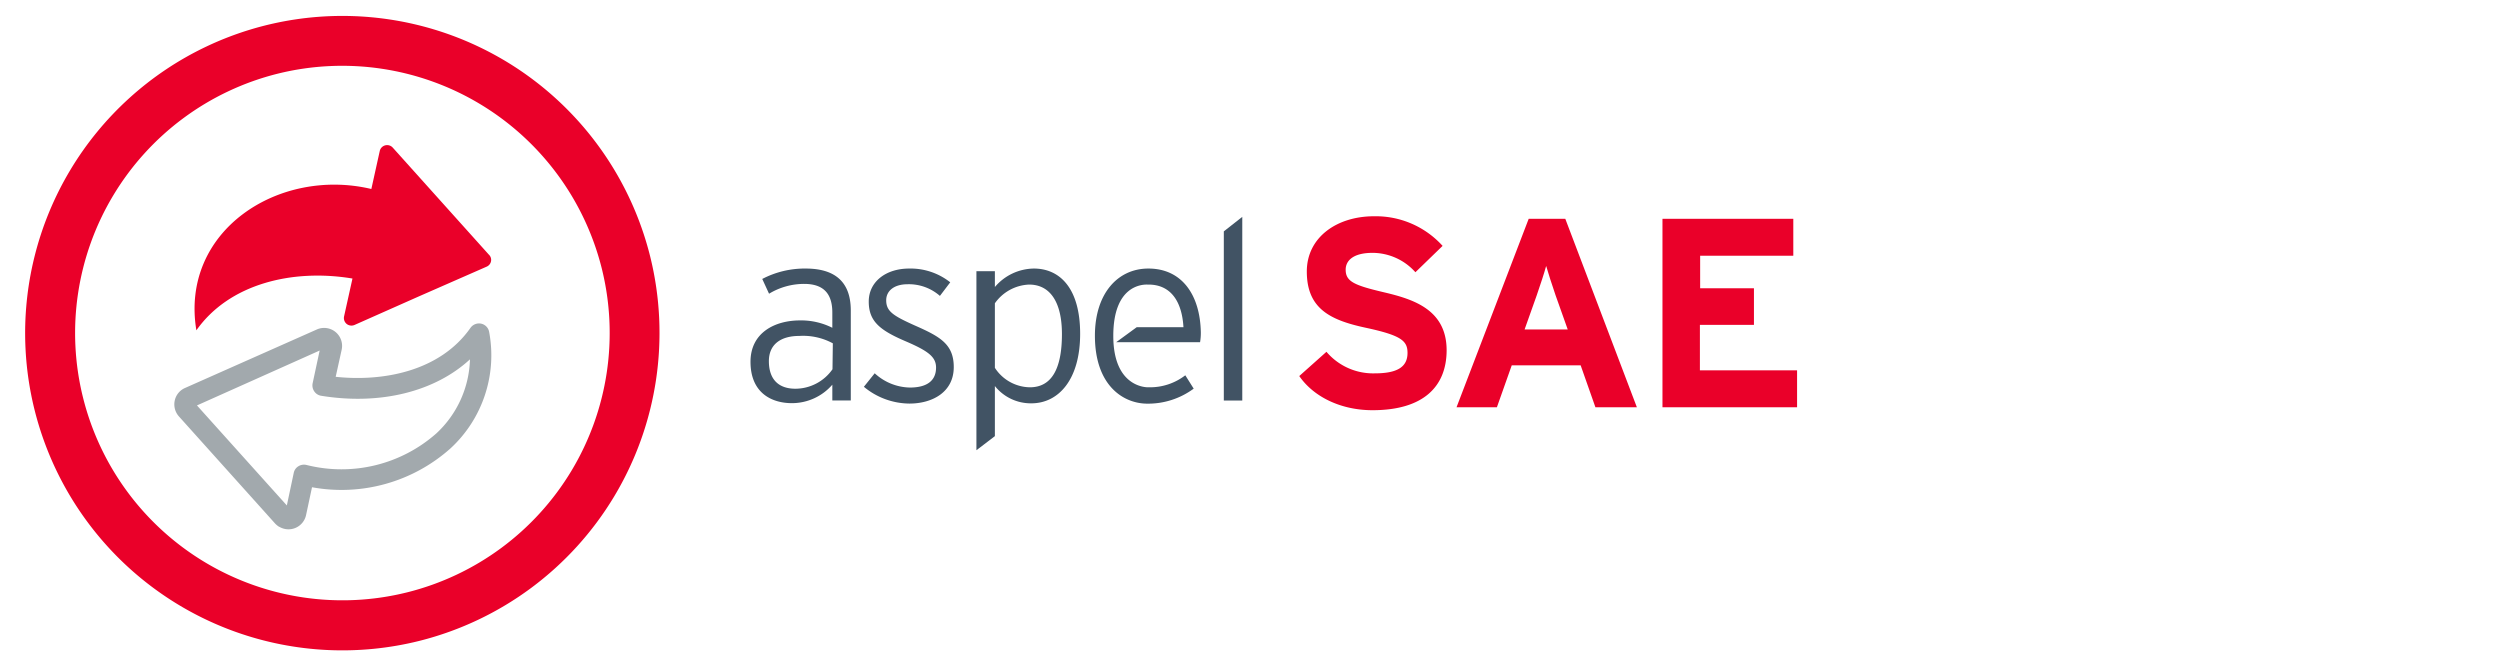 <svg id="Layer_1" data-name="Layer 1" xmlns="http://www.w3.org/2000/svg" viewBox="0 0 297.9 79.37"><defs><style>.cls-1,.cls-3{fill:#ea0029;}.cls-2{fill:#415364;}.cls-3{fill-rule:evenodd;}.cls-4{fill:#a2a9ad;}</style></defs><title>imagotipo horizontal-SAE_1</title><path class="cls-1" d="M163.55,48.88c-3.75,0-7-1.57-8.73-4.07l3.24-2.89a7.3,7.3,0,0,0,5.75,2.57c2.66,0,3.91-.74,3.91-2.44,0-1.45-.77-2.09-5-3s-7-2.28-7-6.7c0-4.08,3.59-6.58,8-6.58a10.74,10.74,0,0,1,8.18,3.53l-3.24,3.14a6.87,6.87,0,0,0-5.1-2.31c-2.41,0-3.21,1-3.21,2,0,1.41,1,1.86,4.52,2.69s7.51,2.05,7.51,6.93C172.37,46,169.68,48.88,163.55,48.88Z"/><path class="cls-1" d="M190.11,48.53l-1.76-5h-8.21l-1.77,5h-4.81l8.6-22.46h4.36l8.53,22.46Zm-4.75-13.35c-.44-1.31-.89-2.66-1.12-3.49-.22.83-.67,2.18-1.12,3.49l-1.45,4.08h5.14Z"/><path class="cls-1" d="M198.1,48.53V26.07h15.59v4.4h-11.1v3.88H209v4.36h-6.44v5.42h11.58v4.4Z"/><path class="cls-2" d="M96,32a10.93,10.93,0,0,0-5.17,1.24L91.64,35a8.06,8.06,0,0,1,4.19-1.17c2.26,0,3.35,1.12,3.35,3.41v1.82a8.26,8.26,0,0,0-3.85-.88c-3,0-5.9,1.46-5.9,4.93,0,3.72,2.53,4.93,4.93,4.93a6.37,6.37,0,0,0,4.82-2.2v1.88h2.2V37C101.38,33.41,99.3,32,96,32Zm3.2,12a5.41,5.41,0,0,1-4.43,2.32c-1.88,0-3.15-1-3.15-3.29,0-1.94,1.35-3,3.62-3a7.44,7.44,0,0,1,4,.88Z"/><path class="cls-2" d="M109,38.78c-2.61-1.17-3.4-1.7-3.4-3,0-1.12.94-1.91,2.55-1.91A5.61,5.61,0,0,1,112,35.26l1.23-1.62A7.63,7.63,0,0,0,108.34,32c-2.79,0-4.82,1.58-4.82,3.93s1.3,3.41,4.38,4.73c2.73,1.17,3.64,1.88,3.64,3.14,0,1.5-1,2.38-3.12,2.38a6.35,6.35,0,0,1-4.19-1.7l-1.29,1.61a8.58,8.58,0,0,0,5.43,2c2.67,0,5.28-1.32,5.28-4.35C113.65,41,112,40.1,109,38.78Z"/><path class="cls-2" d="M123.19,32a6.19,6.19,0,0,0-4.64,2.2V32.32h-2.2V53.65l2.2-1.68V46a5.47,5.47,0,0,0,4.35,2.06c3.23,0,5.81-2.82,5.81-8.28S126.27,32,123.19,32Zm-.47,14.15a5.06,5.06,0,0,1-4.17-2.32V36.14a5.24,5.24,0,0,1,4.08-2.23c2.44,0,3.91,2,3.91,5.9C126.54,44,125.28,46.15,122.72,46.15Z"/><polygon class="cls-2" points="145.83 27.57 145.83 47.73 148.03 47.73 148.03 25.84 145.83 27.57"/><path class="cls-2" d="M136.84,32c-3.67,0-6.37,3-6.37,8,0,6,3.44,8.1,6.25,8.1a9.14,9.14,0,0,0,5.52-1.79l-1-1.59A6.88,6.88,0,0,1,137,46.15h-.16s-4.18.19-4.18-6.12c0-6,3.41-6.14,4.07-6.12h.12c2.71,0,4,2.08,4.17,5.08h-5.57L133,40.78h10a6.72,6.72,0,0,0,.09-1.21C143,35.17,140.86,32,136.84,32Z"/><path class="cls-1" d="M50,76.36A37.8,37.8,0,1,1,77.47,30.54,37.84,37.84,0,0,1,50,76.36ZM33.09,8.78A31.85,31.85,0,1,0,71.71,32,31.89,31.89,0,0,0,33.09,8.78Z"/><path class="cls-3" d="M58.25,30.34l-5.9-6.57L46.8,17.59a.9.9,0,0,0-1.55.41l-1,4.52c-11.07-2.62-22.81,5-20.85,16.84C27.32,33.81,34.85,32,42,33.19L41,37.7a.91.91,0,0,0,.31.9.92.92,0,0,0,.94.12l7.59-3.37L58,31.77a.88.88,0,0,0,.51-.64A.85.85,0,0,0,58.25,30.34Z"/><path class="cls-4" d="M33.27,62.78a2.43,2.43,0,0,1-.5-.41L21.32,49.62a2.15,2.15,0,0,1-.5-1.88,2.12,2.12,0,0,1,1.23-1.51l15.66-6.95a2.14,2.14,0,0,1,3,2.41L40,44.9c5.6.6,12.42-.63,16.06-5.83a1.25,1.25,0,0,1,1.29-.5,1.23,1.23,0,0,1,.94,1,15.08,15.08,0,0,1-4.62,13.87,19.49,19.49,0,0,1-16.49,4.62l-.71,3.32a2.14,2.14,0,0,1-3.19,1.39Zm1.34-2.06h0ZM23.47,48.31,34.18,60.23,35,56.36a1.2,1.2,0,0,1,.54-.79,1.26,1.26,0,0,1,1-.16A17.07,17.07,0,0,0,52,51.64,12.48,12.48,0,0,0,56,42.82c-4.16,3.84-10.67,5.49-17.73,4.34a1.22,1.22,0,0,1-.82-.52,1.26,1.26,0,0,1-.19-1l.83-3.87ZM23.16,48Z"/></svg>